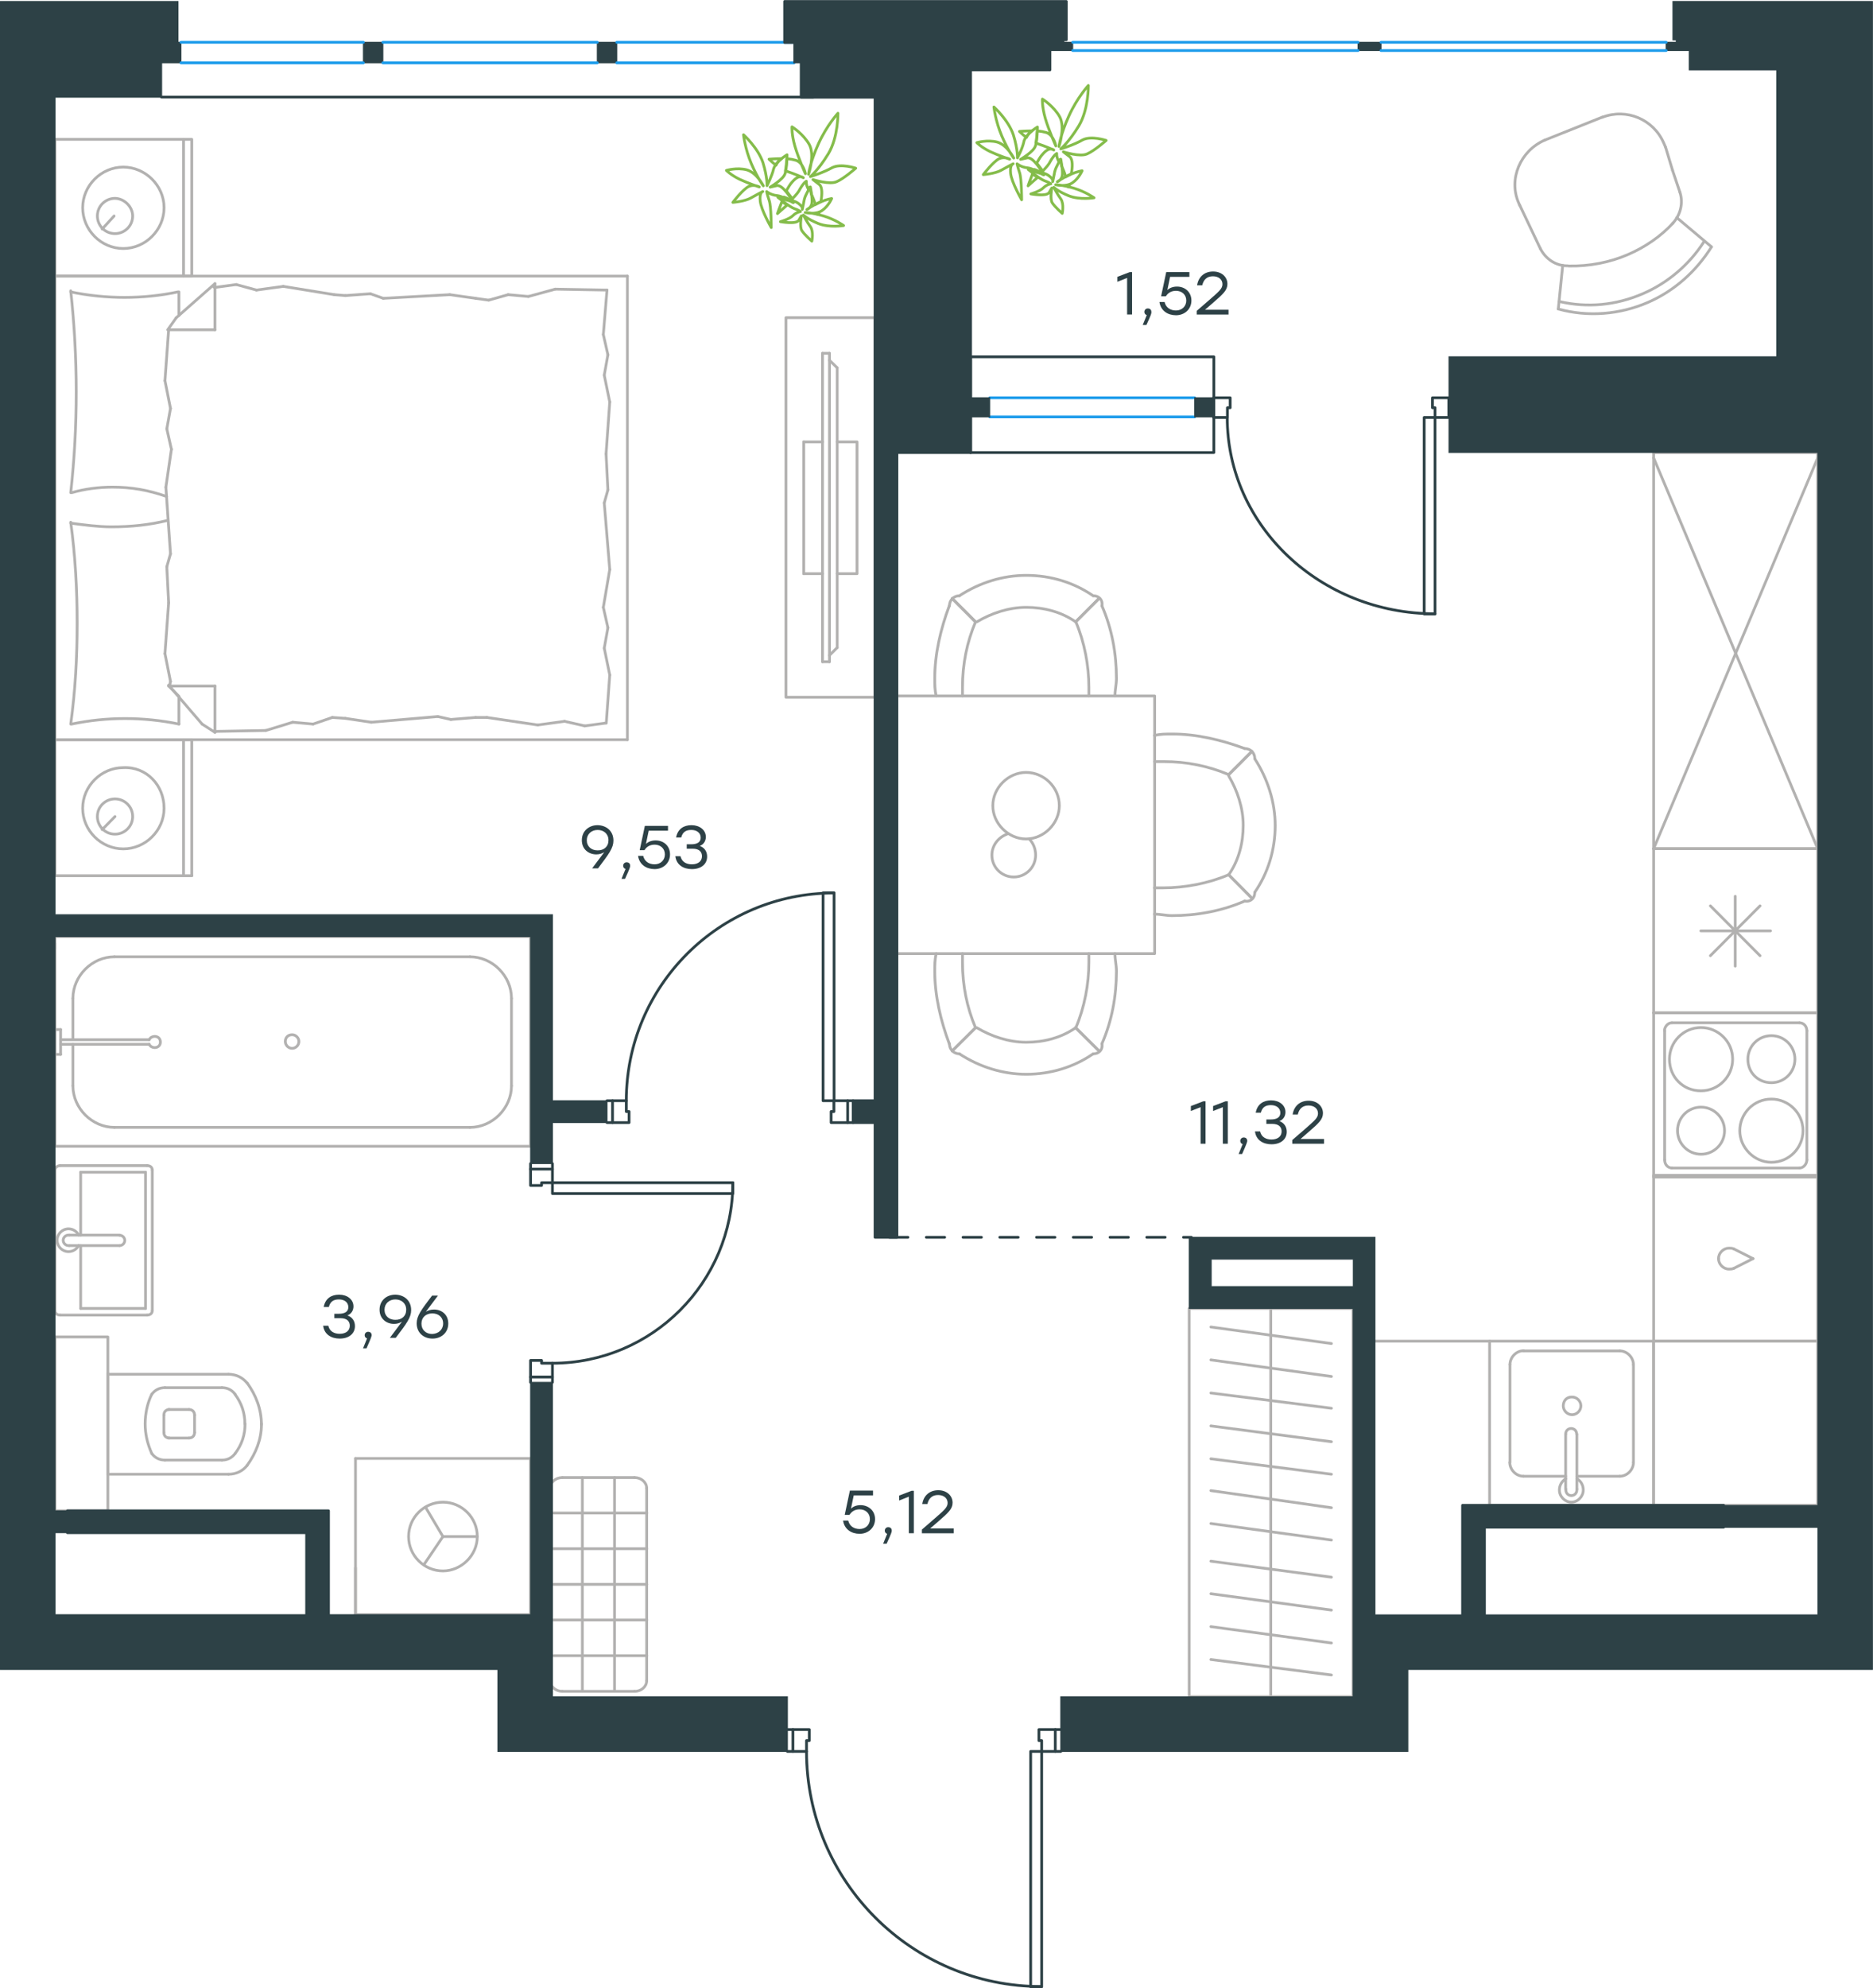 <?xml version="1.0" encoding="utf-8"?>
<!-- Generator: Adobe Illustrator 26.5.0, SVG Export Plug-In . SVG Version: 6.00 Build 0)  -->
<svg version="1.1" id="Слой_1" xmlns="http://www.w3.org/2000/svg" xmlns:xlink="http://www.w3.org/1999/xlink" x="0px" y="0px"
	 viewBox="0 0 1019.5 1081.5" style="enable-background:new 0 0 1019.5 1081.5;" xml:space="preserve">
<style type="text/css">
	.st0{fill:none;stroke:#B2B1B0;stroke-width:1.5;stroke-linecap:round;stroke-linejoin:round;stroke-miterlimit:22.926;}
	.st1{fill:none;stroke:#2D4146;stroke-width:1.5;stroke-linecap:round;stroke-linejoin:round;stroke-miterlimit:22.926;}
	.st2{fill-rule:evenodd;clip-rule:evenodd;fill:#2D4146;stroke:#2D4146;stroke-width:0.5;stroke-miterlimit:10;}
	.st3{fill:none;stroke:#1D9CEB;stroke-width:1.5;stroke-linecap:round;stroke-linejoin:round;stroke-miterlimit:22.926;}
	.st4{fill:#2D4146;}
	.st5{fill:#2D4146;stroke:#2D4146;stroke-width:0.5;stroke-miterlimit:10;}
	.st6{fill:none;stroke:#2D4146;stroke-width:1.5;stroke-linecap:round;stroke-linejoin:round;stroke-miterlimit:10;}
	.st7{fill:none;stroke:#84BC4A;stroke-width:1.5;stroke-linecap:round;stroke-linejoin:round;stroke-miterlimit:22.926;}
	
		.st8{fill:none;stroke:#2D4146;stroke-width:1.5;stroke-linecap:round;stroke-linejoin:round;stroke-miterlimit:22.926;stroke-dasharray:10;}
</style>
<g>
	<line class="st0" x1="345.4" y1="920.1" x2="306.1" y2="920.1"/>
	<line class="st0" x1="299.5" y1="914.3" x2="299.5" y2="809.6"/>
	<line class="st0" x1="306.1" y1="803.8" x2="345.4" y2="803.8"/>
	<line class="st0" x1="352" y1="809.6" x2="352" y2="914.3"/>
	<line class="st0" x1="299.5" y1="823.1" x2="352.1" y2="823.1"/>
	<line class="st0" x1="334.5" y1="803.8" x2="334.5" y2="920.1"/>
	<line class="st0" x1="317" y1="803.8" x2="317" y2="920.1"/>
	<line class="st0" x1="299.5" y1="900.7" x2="352.1" y2="900.7"/>
	<line class="st0" x1="299.5" y1="881.3" x2="352.1" y2="881.3"/>
	<line class="st0" x1="299.5" y1="861.9" x2="352.1" y2="861.9"/>
	<line class="st0" x1="299.5" y1="842.5" x2="352.1" y2="842.5"/>
	<path class="st0" d="M306.1,920.1c-3.6,0-6.6-2.6-6.6-5.8"/>
	<path class="st0" d="M345.4,803.8c3.6,0,6.6,2.6,6.6,5.8"/>
	<path class="st0" d="M299.5,809.6c0-3.2,2.9-5.8,6.6-5.8"/>
	<path class="st0" d="M352,914.3c0,3.2-2.9,5.8-6.6,5.8"/>
</g>
<g>
	<g>
		<line class="st0" x1="840.9" y1="76.2" x2="872.2" y2="63.7"/>
		<line class="st0" x1="910.4" y1="92.7" x2="914.4" y2="104.6"/>
		<line class="st0" x1="906.6" y1="80.1" x2="910.4" y2="92.7"/>
		<line class="st0" x1="827.2" y1="111.6" x2="838.4" y2="135.2"/>
		<line class="st0" x1="848.2" y1="168.1" x2="850.6" y2="144.4"/>
		<line class="st0" x1="931.6" y1="134.3" x2="912.7" y2="118.4"/>
		<path class="st0" d="M840.9,76.2L840.9,76.2c-13.4,5.8-19.9,21.2-14.3,34.1c0.2,0.5,0.4,0.9,0.6,1.4"/>
		<path class="st0" d="M848.7,164c15.3,3.6,31,2.1,45.7-4.3c13.4-5.8,25-15.7,32.9-27.9"/>
		<path class="st0" d="M854,144.7c11,0.2,22.2-1.9,32.3-6.3c9.2-4,17.7-9.8,24.4-17.1"/>
		<path class="st0" d="M848.2,168.1c16.2,4.5,33.6,3,48.8-3.6c14.3-6.2,26.2-16.8,34.6-30.2"/>
		<path class="st0" d="M906.6,80.1c-0.4-0.9-0.6-1.4-1-2.3c-5.6-12.9-20.3-19.1-33.4-14"/>
		<path class="st0" d="M910.3,121.7c4.5-4.7,6-11.4,4.1-17.1"/>
		<path class="st0" d="M838.4,135.2c3,5.8,8.5,9.5,15,9.4"/>
	</g>
</g>
<g>
	<rect x="488.1" y="378.6" class="st0" width="140.4" height="140.2"/>
	<path class="st0" d="M585.5,559.1c-7.9,5.5-17.4,7.9-26.9,7.9c-9.5,0-19-3.2-26.9-7.9"/>
	<path class="st0" d="M606.9,518.8c0,3.2,0.8,6.3,0.8,9.5c0,13.4-2.4,26.9-7.9,39.5"/>
	<path class="st0" d="M516.7,567.8c-4.7-12.6-7.9-26.1-7.9-39.5c0-3.2,0-6.3,0.8-9.5"/>
	<path class="st0" d="M592.7,518.8c0,1.6,0,3.2,0,4.7c0,11.9-2.4,24.5-7.1,35.6"/>
	<path class="st0" d="M531,559.1c-4.7-11.1-7.1-22.9-7.1-35.6c0-1.6,0-3.2,0-4.7"/>
	<path class="st0" d="M595,573.3c-10.3,7.1-22.9,11.1-36.4,11.1c-12.7,0-25.3-3.9-36.4-11.1"/>
	<line class="st0" x1="585.5" y1="559.1" x2="598.2" y2="571.7"/>
	<line class="st0" x1="531" y1="559.1" x2="518.3" y2="571.7"/>
	<line class="st0" x1="585.5" y1="559.1" x2="598.2" y2="571.7"/>
	<line class="st0" x1="531" y1="559.1" x2="518.3" y2="571.7"/>
	<path class="st0" d="M522.3,573.3c-3.2,0-5.5-2.4-5.5-5.5"/>
	<path class="st0" d="M599.8,567.8c0.6,3.2-1.6,5.5-4.7,5.5"/>
	<path class="st0" d="M585.5,338.3c-7.9-5.5-17.4-7.9-26.9-7.9c-9.5,0-19,3.2-26.9,7.9"/>
	<path class="st0" d="M606.9,378.6c0-3.2,0.8-6.3,0.8-9.5c0-13.4-2.4-26.9-7.9-39.5"/>
	<path class="st0" d="M516.7,329.6c-4.7,12.6-7.9,26.1-7.9,39.5c0,3.2,0,6.3,0.8,9.5"/>
	<path class="st0" d="M592.7,378.6c0-1.6,0-3.2,0-4.7c0-11.9-2.4-24.5-7.1-35.6"/>
	<path class="st0" d="M531,338.3c-4.7,11.1-7.1,22.9-7.1,35.6c0,1.6,0,3.2,0,4.7"/>
	<path class="st0" d="M595,324.1c-10.3-7.1-22.9-11.1-36.4-11.1c-12.7,0-25.3,3.9-36.4,11.1"/>
	<line class="st0" x1="585.5" y1="338.3" x2="598.2" y2="325.6"/>
	<line class="st0" x1="531" y1="338.3" x2="518.3" y2="325.6"/>
	<line class="st0" x1="585.5" y1="338.3" x2="598.2" y2="325.6"/>
	<line class="st0" x1="531" y1="338.3" x2="518.3" y2="325.6"/>
	<path class="st0" d="M522.3,324.1c-3.2,0-5.5,2.4-5.5,5.5"/>
	<path class="st0" d="M599.8,329.6c0.6-3.2-1.6-5.5-4.7-5.5"/>
	<path class="st0" d="M668.8,475.9c5.5-7.9,7.9-17.4,7.9-26.9c0-9.5-3.2-19-7.9-26.9"/>
	<path class="st0" d="M628.4,497.3c3.2,0,6.3,0.8,9.5,0.8c13.4,0,26.9-2.4,39.6-7.9"/>
	<path class="st0" d="M677.5,407.2c-12.7-4.7-26.1-7.9-39.6-7.9c-3.2,0-6.3,0-9.5,0.8"/>
	<path class="st0" d="M628.4,483c1.6,0,3.2,0,4.7,0c11.9,0,24.5-2.4,35.6-7.1"/>
	<path class="st0" d="M668.8,421.4c-11.1-4.7-22.9-7.1-35.6-7.1c-1.6,0-3.2,0-4.7,0"/>
	<path class="st0" d="M683,485.4c7.1-10.3,11.1-22.9,11.1-36.3c0-12.6-4-25.3-11.1-36.3"/>
	<line class="st0" x1="668.8" y1="475.9" x2="681.4" y2="488.6"/>
	<line class="st0" x1="668.8" y1="421.4" x2="681.4" y2="408.8"/>
	<line class="st0" x1="668.8" y1="475.9" x2="681.4" y2="488.6"/>
	<line class="st0" x1="668.8" y1="421.4" x2="681.4" y2="408.8"/>
	<path class="st0" d="M683,412.7c0-3.2-2.4-5.5-5.5-5.5"/>
	<path class="st0" d="M677.5,490.2c3.2,0.6,5.5-1.6,5.5-4.7"/>
	<path class="st0" d="M558.5,420.2c-9.7,0-18.1,8.4-18.1,18.1c0,9.7,8.4,18.1,18.1,18.1c9.7,0,18.1-8.4,18.1-18.1
		C576.6,428.2,568.2,420.2,558.5,420.2z"/>
	<path class="st0" d="M560.2,456.4c2.2,2.2,3.5,5.3,3.5,8.8c0,6.6-5.3,11.9-11.9,11.9c-6.6,0-11.9-5.3-11.9-11.9
		c0-5.3,3.5-9.7,8.4-11.5"/>
</g>
<g>
	<rect x="900.1" y="246.2" class="st0" width="89.3" height="215.5"/>
	<line class="st0" x1="900.1" y1="461.7" x2="989.4" y2="249.1"/>
	<line class="st0" x1="900.1" y1="249.1" x2="989.4" y2="461.7"/>
</g>
<line class="st0" x1="39.7" y1="564.7" x2="39.7" y2="543.1"/>
<line class="st0" x1="39.7" y1="590.7" x2="39.7" y2="568.1"/>
<line class="st0" x1="62.3" y1="520.5" x2="255.8" y2="520.5"/>
<line class="st0" x1="278.4" y1="543.1" x2="278.4" y2="590.7"/>
<line class="st0" x1="288.8" y1="623.6" x2="29.9" y2="623.6"/>
<line class="st0" x1="288.8" y1="509.5" x2="288.8" y2="623.6"/>
<line class="st0" x1="255.8" y1="613.3" x2="62.3" y2="613.3"/>
<line class="st0" x1="29.9" y1="509.5" x2="288.8" y2="509.5"/>
<line class="st0" x1="29.9" y1="623.6" x2="29.9" y2="509.5"/>
<path class="st0" d="M278.4,543.1c0-12.2-10.4-22.6-22.6-22.6"/>
<path class="st0" d="M39.7,590.7c0,12.2,10.4,22.6,22.6,22.6"/>
<path class="st0" d="M255.8,613.3c12.2,0,22.6-10.4,22.6-22.6"/>
<path class="st0" d="M62.3,520.5c-12.2,0-22.6,10.4-22.6,22.6"/>
<line class="st0" x1="29.9" y1="516.2" x2="29.9" y2="513.1"/>
<line class="st0" x1="33" y1="565.6" x2="81.2" y2="565.6"/>
<line class="st0" x1="81.2" y1="568.1" x2="33" y2="568.1"/>
<line class="st0" x1="29.9" y1="573.6" x2="29.9" y2="560.1"/>
<line class="st0" x1="29.9" y1="560.1" x2="33" y2="560.1"/>
<line class="st0" x1="33" y1="560.1" x2="33" y2="573.6"/>
<line class="st0" x1="33" y1="573.6" x2="29.9" y2="573.6"/>
<path class="st0" d="M81.2,568.1c0.6,1.2,1.8,1.8,3,1.8c1.8,0,3.1-1.2,3.1-3s-1.2-3.1-3.1-3.1c-1.2,0-2.4,0.6-3,1.8"/>
<path class="st0" d="M155.3,566.6c0,2,1.7,3.7,3.7,3.7c2,0,3.7-1.7,3.7-3.7c0-2-1.7-3.7-3.7-3.7
	C156.7,562.9,155.3,564.5,155.3,566.6z"/>
<line class="st0" x1="79.2" y1="637.7" x2="43.9" y2="637.7"/>
<line class="st0" x1="43.9" y1="637.7" x2="43.9" y2="671.9"/>
<line class="st0" x1="43.9" y1="677.6" x2="43.9" y2="711.8"/>
<line class="st0" x1="79.2" y1="711.8" x2="79.2" y2="637.7"/>
<line class="st0" x1="43.9" y1="711.8" x2="79.2" y2="711.8"/>
<line class="st0" x1="29.9" y1="713" x2="29.9" y2="636.5"/>
<line class="st0" x1="80.1" y1="715.4" x2="32.7" y2="715.4"/>
<line class="st0" x1="82.9" y1="636.5" x2="82.9" y2="713"/>
<line class="st0" x1="32.7" y1="634.1" x2="80.1" y2="634.1"/>
<path class="st0" d="M80.1,634.1c1.7,0,2.8,1,2.8,2.4"/>
<path class="st0" d="M82.9,713c0,1.4-1.1,2.4-2.8,2.4"/>
<path class="st0" d="M32.7,715.4c-1.7,0-2.8-1-2.8-2.4"/>
<path class="st0" d="M29.9,636.5c0-1,1.1-2.4,2.8-2.4"/>
<line class="st0" x1="65.1" y1="677.6" x2="37.7" y2="677.6"/>
<line class="st0" x1="37.7" y1="671.9" x2="65.1" y2="671.9"/>
<path class="st0" d="M65.1,677.6L65.1,677.6c1.6,0,2.8-1.3,2.8-2.8c0-1.6-1.3-2.8-2.8-2.8h0"/>
<path class="st0" d="M42.8,671.9c-1-2.1-3.2-3.4-5.5-3.4c-3.4,0-6.2,2.8-6.2,6.2c0,3.4,2.8,6.2,6.2,6.2c2.3,0,4.5-1.3,5.5-3.4"/>
<path class="st0" d="M37.7,671.9c-0.1,0-0.3,0-0.4,0c-1.6,0-2.9,1.3-2.9,2.8c0,1.6,1.3,2.9,2.9,2.9c0.1,0,0.3,0,0.4,0"/>
<line class="st0" x1="193.5" y1="793.4" x2="288.8" y2="793.4"/>
<line class="st0" x1="193.5" y1="852.9" x2="193.5" y2="878.4"/>
<line class="st0" x1="288.8" y1="878.4" x2="288.8" y2="793.4"/>
<line class="st0" x1="193.5" y1="793.4" x2="193.5" y2="878.4"/>
<line class="st0" x1="241.1" y1="835.9" x2="230.8" y2="851.1"/>
<line class="st0" x1="241.1" y1="835.9" x2="259.8" y2="835.9"/>
<line class="st0" x1="241.1" y1="835.9" x2="231.6" y2="819.9"/>
<path class="st0" d="M259.8,835.9c0-10.3-8.4-18.7-18.7-18.7c-10.3,0-18.7,8.4-18.7,18.7c0,10.3,8.4,18.7,18.7,18.7
	C251,854.6,259.8,846.2,259.8,835.9z"/>
<line class="st0" x1="193.5" y1="878.4" x2="288.8" y2="878.4"/>
<line class="st0" x1="124.4" y1="747.6" x2="58.7" y2="747.6"/>
<line class="st0" x1="58.7" y1="747.1" x2="58.7" y2="802"/>
<line class="st0" x1="89.8" y1="794.3" x2="120.8" y2="794.3"/>
<line class="st0" x1="120.8" y1="754.9" x2="89.8" y2="754.9"/>
<line class="st0" x1="91.6" y1="782.3" x2="102.9" y2="782.3"/>
<line class="st0" x1="102.9" y1="766.8" x2="91.6" y2="766.8"/>
<line class="st0" x1="89.2" y1="769.8" x2="89.2" y2="779.3"/>
<line class="st0" x1="58.7" y1="802" x2="124.4" y2="802"/>
<line class="st0" x1="105.9" y1="779.3" x2="105.9" y2="769.8"/>
<path class="st0" d="M134.5,797.2c4.8-6.6,7.8-14.3,7.8-22.1c0,0,0,0,0-0.6"/>
<path class="st0" d="M89.2,779.3c0,1.8,1.2,3,3,3"/>
<path class="st0" d="M82.6,790.7c1.8,2.4,4.2,3.6,7.2,3.6"/>
<path class="st0" d="M102.9,782.3c1.8,0,3-1.2,3-3"/>
<path class="st0" d="M128,790.7c3.6-4.8,5.4-10.1,5.4-16.1"/>
<path class="st0" d="M105.9,769.8c0-1.8-1.2-3-3-3"/>
<path class="st0" d="M92.2,766.8c-1.8,0-3,1.2-3,3"/>
<path class="st0" d="M89.8,754.9c-3,0-5.4,1.2-7.2,3.6"/>
<path class="st0" d="M82.6,758.5c-2.4,4.8-3.6,10.7-3.6,16.1c0,5.4,1.2,10.7,3.6,16.1"/>
<path class="st0" d="M128,758.5c-1.8-2.4-4.2-3.6-7.2-3.6"/>
<path class="st0" d="M142.3,775L142.3,775c0-8.4-3-16.1-7.8-22.7"/>
<path class="st0" d="M124.4,802c4.2,0,7.8-1.8,10.1-4.8"/>
<path class="st0" d="M134.5,752.4c-2.4-3-6-4.8-10.1-4.8"/>
<path class="st0" d="M133.3,774.6L133.3,774.6c0-6-1.8-11.3-5.4-16.1"/>
<path class="st0" d="M120.8,794.3c3,0,5.4-1.2,7.2-3.6"/>
<rect x="29.9" y="727.3" class="st0" width="28.8" height="94.6"/>
<line class="st0" x1="900.1" y1="461.7" x2="900.1" y2="551"/>
<line class="st0" x1="944.5" y1="487.6" x2="944.5" y2="525.6"/>
<line class="st0" x1="958" y1="519.9" x2="931" y2="492.8"/>
<line class="st0" x1="958" y1="492.8" x2="931" y2="519.9"/>
<line class="st0" x1="963.7" y1="506.4" x2="925.8" y2="506.4"/>
<line class="st0" x1="900.1" y1="551" x2="989.4" y2="551"/>
<line class="st0" x1="989.4" y1="461.7" x2="989.4" y2="551"/>
<line class="st0" x1="900.1" y1="461.7" x2="989.4" y2="461.7"/>
<path class="st0" d="M951.4,576.2c0-7.1,5.7-12.8,12.8-12.8c7,0,12.8,5.7,12.8,12.8c0,7.1-5.7,12.8-12.8,12.8
	C957.1,589,951.4,583.7,951.4,576.2z"/>
<path class="st0" d="M947,615.1c0-9.3,7.5-17.2,17.2-17.2c9.2,0,17.2,7.5,17.2,17.2c0,9.3-7.5,17.2-17.2,17.2
	C954.9,632.3,947,624.4,947,615.1z"/>
<path class="st0" d="M913.1,615.1c0-7.1,5.7-12.8,12.8-12.8c7,0,12.8,5.7,12.8,12.8c0,7.1-5.7,12.8-12.8,12.8
	C918.8,627.9,913.1,622.1,913.1,615.1z"/>
<path class="st0" d="M908.7,576.2c0-9.3,7.5-17.2,17.2-17.2c9.2,0,17.2,7.5,17.2,17.2c0,9.3-7.5,17.2-17.2,17.2
	C916.2,593.5,908.7,586,908.7,576.2z"/>
<line class="st0" x1="983.5" y1="631" x2="983.5" y2="560.8"/>
<line class="st0" x1="910" y1="635.4" x2="979.5" y2="635.4"/>
<line class="st0" x1="906.1" y1="560.8" x2="906.1" y2="631"/>
<line class="st0" x1="979.5" y1="556.4" x2="910" y2="556.4"/>
<path class="st0" d="M906.1,631L906.1,631c0,2.6,1.8,4.4,4,4.4"/>
<path class="st0" d="M983.5,560.8L983.5,560.8c0-2.6-1.8-4.4-4-4.4"/>
<path class="st0" d="M979.5,635.4L979.5,635.4c2.2,0,4-2.2,4-4.4"/>
<path class="st0" d="M910,556.4L910,556.4c-2.2,0-4,2.2-4,4.4"/>
<rect x="900.1" y="551" class="st0" width="89.3" height="89.3"/>
<rect x="900.1" y="639.4" class="st0" width="89.3" height="90.2"/>
<line class="st0" x1="954.2" y1="684.7" x2="943.7" y2="690"/>
<line class="st0" x1="943.7" y1="679.4" x2="954.2" y2="684.7"/>
<path class="st0" d="M943.7,679.4c-0.9-0.4-1.8-0.4-2.6-0.4c-3.1,0-5.7,2.7-5.7,5.7"/>
<path class="st0" d="M943.7,690c-0.9,0.4-1.8,0.4-2.6,0.4c-3.1,0-5.7-2.7-5.7-5.7"/>
<rect x="810.8" y="729.6" class="st0" width="89.3" height="89.3"/>
<line class="st0" x1="852.2" y1="780.2" x2="852.2" y2="810.1"/>
<line class="st0" x1="858.3" y1="803.1" x2="881.7" y2="803.1"/>
<line class="st0" x1="881.7" y1="734.9" x2="829.2" y2="734.9"/>
<line class="st0" x1="829.2" y1="803.1" x2="852.2" y2="803.1"/>
<line class="st0" x1="821.9" y1="742.3" x2="821.9" y2="795.6"/>
<line class="st0" x1="858.3" y1="810.1" x2="858.3" y2="780.2"/>
<line class="st0" x1="889.1" y1="795.6" x2="889.1" y2="742.3"/>
<path class="st0" d="M852.2,780.2L852.2,780.2c0-1.8,1.3-3.1,3-3.1c1.7,0,3,1.3,3,3.1"/>
<path class="st0" d="M889.1,795.6c0,4-3.5,7.5-7.4,7.5"/>
<path class="st0" d="M858.3,804.4c2.2,1.3,3.5,3.5,3.5,6.2c0,3.5-3,6.6-6.5,6.6c-3.5,0-6.5-3.1-6.5-6.6c0-2.6,1.3-4.8,3.5-6.2"/>
<path class="st0" d="M821.9,742.3c0-4,3.5-7.5,7.4-7.5"/>
<path class="st0" d="M829.2,803.1c-3.9,0-7.4-3.5-7.4-7.5"/>
<path class="st0" d="M881.7,734.9c3.9,0,7.4,3.5,7.4,7.5"/>
<path class="st0" d="M858.3,810.1v0.4c0,1.8-1.3,3.1-3,3.1c-1.7,0-3-1.3-3-3.1v-0.4"/>
<path class="st0" d="M850.9,764.8c0,2.6,2.2,4.8,4.8,4.8c2.6,0,4.8-2.2,4.8-4.8c0-2.6-2.2-4.8-4.8-4.8
	C852.7,759.9,850.9,762.1,850.9,764.8z"/>
<rect x="900.1" y="729.6" class="st0" width="89.3" height="89.3"/>
<line class="st0" x1="810.9" y1="729.6" x2="748.4" y2="729.6"/>
<line class="st0" x1="724.7" y1="858" x2="659.1" y2="849.3"/>
<line class="st0" x1="724.7" y1="875.9" x2="659.1" y2="867"/>
<line class="st0" x1="724.7" y1="893.8" x2="659.1" y2="884.9"/>
<line class="st0" x1="724.7" y1="911.2" x2="659.1" y2="902.8"/>
<line class="st0" x1="724.7" y1="730.9" x2="659.1" y2="721.9"/>
<line class="st0" x1="724.7" y1="748.8" x2="659.1" y2="739.8"/>
<line class="st0" x1="724.7" y1="766.1" x2="659.1" y2="757.8"/>
<line class="st0" x1="724.7" y1="784.3" x2="659.1" y2="775.7"/>
<line class="st0" x1="724.7" y1="802" x2="659.1" y2="793.6"/>
<line class="st0" x1="724.7" y1="820.2" x2="659.1" y2="810.9"/>
<line class="st0" x1="724.7" y1="837.8" x2="659.1" y2="828.8"/>
<line class="st0" x1="691.7" y1="923" x2="691.7" y2="711.8"/>
<rect x="647.3" y="711.8" class="st0" width="89.2" height="211.2"/>
<line class="st0" x1="29.9" y1="402.4" x2="29.9" y2="476.4"/>
<line class="st0" x1="104.4" y1="476.4" x2="104.4" y2="402.4"/>
<line class="st0" x1="104.4" y1="402.4" x2="29.9" y2="402.4"/>
<line class="st0" x1="29.9" y1="476.4" x2="104.4" y2="476.4"/>
<line class="st0" x1="62.6" y1="444.2" x2="55.6" y2="451.3"/>
<line class="st0" x1="99.9" y1="476.4" x2="99.9" y2="402.4"/>
<path class="st0" d="M89.3,439.7c0,12.1-10.1,22.1-22.2,22.1S45,451.8,45,439.7c0-12.1,10.1-22.1,22.1-22.1
	C79.7,417,89.3,427.1,89.3,439.7z"/>
<path class="st0" d="M72.2,444.2c0,5.5-4.5,9.6-9.6,9.6c-5.5,0-9.6-4.5-9.6-9.6c0-5.5,4.5-9.6,9.6-9.6
	C67.7,434.6,72.2,438.7,72.2,444.2z"/>
<line class="st0" x1="29.9" y1="150.2" x2="29.9" y2="402.4"/>
<line class="st0" x1="97.4" y1="171.6" x2="97.4" y2="158.8"/>
<line class="st0" x1="91.8" y1="373.2" x2="117" y2="373.2"/>
<line class="st0" x1="97.4" y1="378.8" x2="91.8" y2="373.2"/>
<line class="st0" x1="341.5" y1="150.2" x2="29.9" y2="150.2"/>
<line class="st0" x1="117" y1="398.4" x2="117" y2="373.2"/>
<line class="st0" x1="29.9" y1="402.4" x2="341.5" y2="402.4"/>
<line class="st0" x1="117" y1="154.3" x2="95.9" y2="172.9"/>
<line class="st0" x1="95.9" y1="172.9" x2="91.3" y2="179.4"/>
<line class="st0" x1="97.4" y1="393.9" x2="97.4" y2="379.2"/>
<line class="st0" x1="91.8" y1="179.4" x2="117" y2="179.4"/>
<line class="st0" x1="91.8" y1="372.7" x2="110" y2="393.9"/>
<line class="st0" x1="110" y1="393.9" x2="117" y2="398.4"/>
<line class="st0" x1="117" y1="154.3" x2="117" y2="179.4"/>
<line class="st0" x1="330.9" y1="266.5" x2="329.9" y2="246.9"/>
<line class="st0" x1="328.4" y1="330.4" x2="331.9" y2="309.8"/>
<line class="st0" x1="328.9" y1="352.6" x2="330.9" y2="341.5"/>
<line class="st0" x1="330.9" y1="341.5" x2="328.4" y2="330.4"/>
<line class="st0" x1="328.9" y1="273.6" x2="330.9" y2="266.5"/>
<line class="st0" x1="331.9" y1="309.8" x2="328.9" y2="273.6"/>
<line class="st0" x1="330" y1="393.4" x2="331.9" y2="367.2"/>
<line class="st0" x1="331.9" y1="367.2" x2="328.9" y2="352.6"/>
<line class="st0" x1="328.4" y1="182" x2="330.4" y2="157.8"/>
<line class="st0" x1="328.9" y1="204.1" x2="330.9" y2="193"/>
<line class="st0" x1="330.9" y1="193" x2="328.4" y2="182"/>
<line class="st0" x1="329.9" y1="246.9" x2="331.9" y2="218.7"/>
<line class="st0" x1="331.9" y1="218.7" x2="328.9" y2="204.1"/>
<line class="st0" x1="341.5" y1="150.2" x2="341.5" y2="402.4"/>
<path class="st0" d="M38.5,268c2-18.1,3-36.2,3-54.9c0-18.1-1-36.7-3-54.9"/>
<path class="st0" d="M90.7,270.1c-10.1-3.5-19-5.1-29.5-5.1c-7.6,0-15.1,1-22.1,3"/>
<path class="st0" d="M38.5,158.8c9.6,2,19.6,3,29.2,3c10.1,0,19.6-1,29.2-3"/>
<path class="st0" d="M38.5,284.6c7.5,1,15.1,2,22.1,2c10.6,0,20.6-1,30.7-3.5"/>
<line class="st0" x1="180.9" y1="390.3" x2="188" y2="390.8"/>
<line class="st0" x1="159.3" y1="392.9" x2="170.4" y2="393.9"/>
<line class="st0" x1="170.4" y1="393.9" x2="180.9" y2="390.3"/>
<line class="st0" x1="117" y1="397.9" x2="144.7" y2="397.4"/>
<line class="st0" x1="144.7" y1="397.4" x2="159.3" y2="392.9"/>
<line class="st0" x1="245.4" y1="391.4" x2="258.9" y2="390.3"/>
<line class="st0" x1="188" y1="390.8" x2="202.1" y2="392.9"/>
<line class="st0" x1="238.3" y1="389.8" x2="245.4" y2="391.4"/>
<line class="st0" x1="202.1" y1="392.9" x2="238.3" y2="389.8"/>
<line class="st0" x1="258.9" y1="390.3" x2="265" y2="390.3"/>
<line class="st0" x1="307.3" y1="392.4" x2="318.3" y2="394.9"/>
<line class="st0" x1="318.3" y1="394.9" x2="329.4" y2="393.4"/>
<line class="st0" x1="265" y1="390.3" x2="292.7" y2="394.4"/>
<line class="st0" x1="292.7" y1="394.4" x2="307.3" y2="392.4"/>
<line class="st0" x1="266" y1="163.3" x2="258.9" y2="162.3"/>
<line class="st0" x1="287.6" y1="161.3" x2="276.6" y2="160.3"/>
<line class="st0" x1="276.6" y1="160.3" x2="266" y2="163.3"/>
<line class="st0" x1="330.4" y1="157.8" x2="302.2" y2="157.3"/>
<line class="st0" x1="302.2" y1="157.3" x2="287.6" y2="161.3"/>
<line class="st0" x1="201.6" y1="159.8" x2="188" y2="160.8"/>
<line class="st0" x1="258.9" y1="162.3" x2="244.8" y2="160.3"/>
<line class="st0" x1="208.6" y1="162.3" x2="201.6" y2="159.8"/>
<line class="st0" x1="244.8" y1="160.3" x2="208.6" y2="162.3"/>
<line class="st0" x1="188" y1="160.8" x2="181.9" y2="160.3"/>
<line class="st0" x1="117.5" y1="156.3" x2="116.5" y2="156.3"/>
<line class="st0" x1="139.6" y1="157.8" x2="128.6" y2="154.8"/>
<line class="st0" x1="128.6" y1="154.8" x2="117.5" y2="156.3"/>
<line class="st0" x1="181.9" y1="160.3" x2="154.2" y2="155.8"/>
<line class="st0" x1="154.2" y1="155.8" x2="139.6" y2="157.8"/>
<path class="st0" d="M38.5,393.9C41,375.7,42,357.6,42,339c0-18.1-1-36.7-3.5-54.9"/>
<path class="st0" d="M97.4,393.9c-9.6-2-19.6-3-29.2-3c-10.1,0-19.6,1-29.2,3"/>
<line class="st0" x1="90.8" y1="308.3" x2="91.8" y2="327.9"/>
<line class="st0" x1="93.3" y1="244.4" x2="90.3" y2="265"/>
<line class="st0" x1="92.8" y1="222.2" x2="90.8" y2="233.3"/>
<line class="st0" x1="90.8" y1="233.3" x2="93.3" y2="244.4"/>
<line class="st0" x1="92.8" y1="301.3" x2="90.8" y2="308.3"/>
<line class="st0" x1="90.3" y1="265" x2="92.8" y2="301.3"/>
<line class="st0" x1="91.8" y1="179.4" x2="89.8" y2="207.1"/>
<line class="st0" x1="89.8" y1="207.1" x2="92.8" y2="222.2"/>
<line class="st0" x1="92.8" y1="370.7" x2="92.3" y2="373.2"/>
<line class="st0" x1="91.8" y1="327.9" x2="89.8" y2="355.6"/>
<line class="st0" x1="89.8" y1="355.6" x2="92.8" y2="370.7"/>
<line class="st0" x1="29.9" y1="75.8" x2="29.9" y2="150.2"/>
<line class="st0" x1="104.4" y1="150.2" x2="104.4" y2="75.8"/>
<line class="st0" x1="103.9" y1="75.8" x2="29.9" y2="75.8"/>
<line class="st0" x1="29.9" y1="150.2" x2="103.9" y2="150.2"/>
<line class="st0" x1="62.1" y1="117.5" x2="55.6" y2="124.6"/>
<line class="st0" x1="99.9" y1="150.2" x2="99.9" y2="75.8"/>
<path class="st0" d="M89.3,113c0,12.1-10.1,22.2-22.2,22.2S45,125.1,45,113s10.1-22.1,22.1-22.1S89.3,100.9,89.3,113z"/>
<path class="st0" d="M72.2,117.5c0,5.5-4.5,9.6-9.6,9.6c-5.5,0-9.6-4.5-9.6-9.6c0-5.5,4.5-9.6,9.6-9.6
	C67.7,108,72.2,112.5,72.2,117.5z"/>
<polyline class="st0" points="455.7,240.4 466.5,240.4 466.5,312.1 455.7,312.1 "/>
<line class="st0" x1="447.7" y1="312.1" x2="437.5" y2="312.1"/>
<line class="st0" x1="437.5" y1="312.1" x2="437.5" y2="240.4"/>
<line class="st0" x1="437.5" y1="240.4" x2="447.7" y2="240.4"/>
<line class="st0" x1="447.7" y1="360" x2="451.5" y2="360"/>
<line class="st0" x1="455.7" y1="200.1" x2="451.5" y2="196"/>
<line class="st0" x1="451.5" y1="356.5" x2="455.7" y2="352.3"/>
<line class="st0" x1="451.5" y1="192.2" x2="451.5" y2="360"/>
<line class="st0" x1="447.7" y1="360" x2="447.7" y2="192.2"/>
<line class="st0" x1="447.7" y1="192.2" x2="451.5" y2="192.2"/>
<line class="st0" x1="455.7" y1="352.3" x2="455.7" y2="200.1"/>
<rect x="427.8" y="172.8" class="st0" width="48.4" height="206.5"/>
<line class="st0" x1="488.1" y1="392.6" x2="488.1" y2="498.3"/>
<rect x="448" y="485.7" class="st1" width="6" height="113.1"/>
<polygon class="st1" points="461.4,610.7 461.4,598.8 453.9,598.8 453.9,604.7 452.4,604.7 452.4,610.7 "/>
<polygon class="st1" points="333.4,610.7 342.4,610.7 342.4,604.7 340.9,604.7 340.9,598.8 333.4,598.8 "/>
<line class="st1" x1="461.4" y1="598.8" x2="464.3" y2="598.8"/>
<line class="st1" x1="461.4" y1="610.7" x2="464.3" y2="610.7"/>
<line class="st1" x1="333.4" y1="610.7" x2="330.4" y2="610.7"/>
<line class="st1" x1="333.4" y1="598.8" x2="330.4" y2="598.8"/>
<path class="st1" d="M453.9,485.8c-62.4,0-113,50.6-113,113"/>
<rect x="561" y="952.8" class="st1" width="6" height="128"/>
<polygon class="st1" points="431.6,940.9 431.6,952.8 439,952.8 439,946.9 440.5,946.9 440.5,940.9 "/>
<polygon class="st1" points="574.4,940.9 565.5,940.9 565.5,946.9 567,946.9 567,952.8 574.4,952.8 "/>
<path class="st1" d="M439,952.8c0,70.6,57.3,127.9,127.9,127.9"/>
<line class="st1" x1="431.6" y1="952.8" x2="428.6" y2="952.8"/>
<line class="st1" x1="431.6" y1="940.9" x2="428.6" y2="940.9"/>
<line class="st1" x1="574.4" y1="940.9" x2="577.4" y2="940.9"/>
<line class="st1" x1="574.4" y1="952.8" x2="577.4" y2="952.8"/>
<rect x="300.7" y="643.4" class="st1" width="98.2" height="5.9"/>
<polygon class="st1" points="288.8,749.1 300.7,749.1 300.7,741.6 294.8,741.6 294.8,740.1 288.8,740.1 "/>
<polygon class="st1" points="288.8,636 288.8,644.9 294.8,644.9 294.8,643.4 300.7,643.4 300.7,636 "/>
<path class="st1" d="M300.7,741.6c54.2,0,98.2-44,98.2-98.2"/>
<line class="st1" x1="300.7" y1="749.1" x2="300.7" y2="752"/>
<line class="st1" x1="288.8" y1="749.1" x2="288.8" y2="752"/>
<line class="st1" x1="288.8" y1="636" x2="288.8" y2="633"/>
<line class="st1" x1="300.7" y1="636" x2="300.7" y2="633"/>
<line class="st1" x1="442.7" y1="52.8" x2="87.9" y2="52.8"/>
<rect x="325.1" y="23" class="st2" width="10.6" height="11.2"/>
<rect x="87.9" y="23" class="st2" width="10.6" height="11.2"/>
<rect x="197.8" y="23" class="st2" width="10.6" height="11.2"/>
<line class="st3" x1="325.1" y1="23" x2="208.4" y2="23"/>
<line class="st3" x1="197.8" y1="23" x2="98.5" y2="23"/>
<line class="st3" x1="325.1" y1="34.2" x2="208.4" y2="34.2"/>
<line class="st3" x1="197.8" y1="34.2" x2="98.5" y2="34.2"/>
<line class="st3" x1="335.7" y1="23" x2="432.2" y2="23"/>
<line class="st3" x1="335.7" y1="34.2" x2="432.2" y2="34.2"/>
<rect x="432.1" y="23" class="st2" width="10.6" height="11.2"/>
<rect x="571.4" y="23" class="st2" width="12.5" height="4.5"/>
<rect x="906.9" y="23" class="st2" width="12.5" height="4.5"/>
<rect x="739.2" y="23" class="st2" width="12.5" height="4.5"/>
<line class="st3" x1="583.9" y1="23" x2="739.2" y2="23"/>
<line class="st3" x1="583.9" y1="27.5" x2="739.2" y2="27.5"/>
<line class="st3" x1="751.7" y1="23" x2="906.9" y2="23"/>
<line class="st3" x1="751.7" y1="27.5" x2="906.9" y2="27.5"/>
<rect x="528.3" y="194.1" class="st1" width="132.4" height="52.1"/>
<line class="st3" x1="538.7" y1="226.8" x2="650.3" y2="226.8"/>
<line class="st3" x1="538.7" y1="216.4" x2="650.3" y2="216.4"/>
<rect x="528.3" y="216.4" class="st2" width="10.4" height="10.4"/>
<rect x="650.3" y="216.4" class="st2" width="10.4" height="10.4"/>
<rect x="775.2" y="227.1" class="st1" width="5.9" height="106.9"/>
<polygon class="st1" points="788.6,216.4 788.6,227.1 781.1,227.1 781.1,221.8 779.7,221.8 779.7,216.4 "/>
<polygon class="st1" points="660.6,216.4 669.6,216.4 669.6,221.8 668.1,221.8 668.1,227.1 660.6,227.1 "/>
<path class="st1" d="M781.1,333.9c-62.4,0-113.1-47.8-113.1-106.8"/>
<g>
	<path class="st4" d="M616.2,148v23.1h-2.7v-19.9l-5.3,2.1v-2.7l6.8-2.6H616.2z"/>
	<path class="st4" d="M624,176.8H622l2.2-5.4c-0.8-0.2-1.3-0.9-1.3-1.7c0-1.1,0.8-1.9,1.9-1.9c0.8,0,1.9,0.4,1.9,1.9
		C626.8,170.3,626.7,171,624,176.8z"/>
	<path class="st4" d="M648.5,163.5c0,4.7-3.7,8-8.4,8c-4.4,0-8.3-2.4-9-7.2h2.8c0.7,3,3.1,4.6,6.2,4.6c3.3,0,5.6-2.3,5.6-5.4
		c0-3.2-2.4-5.3-5.6-5.3c-2.6,0-4.4,1.2-5.5,3H632l2.8-13.2h12.6v2.6h-10.5l-1.5,7.2c1.3-1.2,3-1.9,5.3-1.9
		C644.9,155.9,648.5,158.8,648.5,163.5z"/>
	<path class="st4" d="M668.7,171.1h-17.3v-2l6.7-5.8c5.6-4.9,7.3-6.3,7.3-8.7c0-2.5-2-4.3-5.2-4.3c-3.3,0-5.1,1.9-5.8,4.9h-2.8
		c0.7-4.6,4-7.5,8.7-7.5c4.7,0,7.8,3,7.8,6.8c0,3.4-2.4,5.5-7.8,10.2l-4.4,3.8h12.8V171.1z"/>
</g>
<g>
	<path class="st4" d="M333.9,457.3c0,4-2.4,7.2-8.4,15.1h-3.2l6.6-8.8c-1.2,0.7-2.6,1.2-4.3,1.2c-4.1,0-7.9-2.7-7.9-7.7
		c0-5,3.8-8.2,8.6-8.2C330,449,333.9,452,333.9,457.3z M331.2,457.1c0-3.5-2.6-5.6-5.9-5.6c-3.3,0-5.9,2.2-5.9,5.6
		c0,3.5,2.6,5.5,5.8,5.5C328.7,462.7,331.2,460.6,331.2,457.1z"/>
	<path class="st4" d="M340.2,478.1h-1.9l2.2-5.4c-0.8-0.2-1.3-0.9-1.3-1.7c0-1.1,0.8-1.9,1.9-1.9c0.8,0,1.9,0.4,1.9,1.9
		C343,471.6,342.9,472.3,340.2,478.1z"/>
	<path class="st4" d="M364.7,464.8c0,4.7-3.7,8-8.4,8c-4.4,0-8.3-2.4-9-7.2h2.8c0.7,3,3.1,4.6,6.2,4.6c3.3,0,5.6-2.3,5.6-5.4
		c0-3.2-2.4-5.3-5.6-5.3c-2.6,0-4.4,1.2-5.5,3h-2.6l2.8-13.2h12.6v2.6h-10.5l-1.5,7.2c1.3-1.2,3-1.9,5.3-1.9
		C361.2,457.2,364.7,460.1,364.7,464.8z"/>
	<path class="st4" d="M384.9,466c0,4.2-3.4,6.8-8.3,6.8c-4.5,0-8.4-2.2-9-7h2.8c0.7,3.1,3.2,4.4,6.2,4.4c3.4,0,5.5-1.7,5.5-4.4
		c0-2.3-1.4-4.1-5.1-4.1h-3.2v-2.4h2.4c3.5,0,5.2-1.3,5.2-3.6c0-2.6-2.1-4.2-5.1-4.2c-2.8,0-4.7,1-5.5,4.1H368
		c0.9-4.7,4.2-6.7,8.4-6.7c4.4,0,7.8,2.6,7.8,6.4c0,2.2-1.2,4.1-3.3,4.9C383.4,461.1,384.9,463.1,384.9,466z"/>
</g>
<g>
	<path class="st4" d="M193.2,721.4c0,4.2-3.4,6.8-8.3,6.8c-4.5,0-8.4-2.2-9-7h2.8c0.7,3.1,3.2,4.4,6.2,4.4c3.4,0,5.5-1.7,5.5-4.4
		c0-2.3-1.4-4.1-5.1-4.1H182v-2.4h2.4c3.5,0,5.2-1.3,5.2-3.6c0-2.6-2.1-4.2-5.1-4.2c-2.8,0-4.7,1-5.5,4.1h-2.8
		c0.9-4.7,4.2-6.7,8.4-6.7c4.4,0,7.8,2.6,7.8,6.4c0,2.2-1.2,4.1-3.3,4.9C191.7,716.5,193.2,718.6,193.2,721.4z"/>
	<path class="st4" d="M199.5,733.5h-1.9l2.2-5.4c-0.8-0.2-1.3-0.9-1.3-1.7c0-1.1,0.8-1.9,1.9-1.9c0.8,0,1.9,0.4,1.9,1.9
		C202.2,727,202.1,727.7,199.5,733.5z"/>
	<path class="st4" d="M223.8,712.7c0,4-2.4,7.2-8.4,15.1h-3.2l6.6-8.8c-1.2,0.7-2.6,1.2-4.3,1.2c-4.1,0-7.9-2.7-7.9-7.7
		c0-5,3.8-8.2,8.6-8.2C219.9,704.4,223.8,707.4,223.8,712.7z M221.1,712.5c0-3.5-2.6-5.6-5.9-5.6c-3.3,0-5.9,2.2-5.9,5.6
		c0,3.5,2.6,5.5,5.8,5.5C218.6,718.1,221.1,716,221.1,712.5z"/>
	<path class="st4" d="M244,720c0,5-3.8,8.2-8.6,8.2c-4.7,0-8.6-3.1-8.6-8.3c0-4,2.4-7.2,8.4-15.1h3.2l-6.6,8.8
		c1.2-0.7,2.6-1.2,4.3-1.2C240.2,712.3,244,715,244,720z M241.2,720c0-3.5-2.6-5.5-5.9-5.5c-3.4,0-5.9,2.1-5.9,5.6
		c0,3.5,2.6,5.6,5.8,5.6C238.6,725.6,241.2,723.4,241.2,720z"/>
</g>
<g>
	<path class="st4" d="M656.2,599.1v23.1h-2.7v-19.9l-5.3,2.1v-2.7l6.8-2.6H656.2z"/>
	<path class="st4" d="M668.3,599.1v23.1h-2.7v-19.9l-5.3,2.1v-2.7l6.8-2.6H668.3z"/>
	<path class="st4" d="M676.1,627.8h-1.9l2.2-5.4c-0.8-0.2-1.3-0.9-1.3-1.7c0-1.1,0.8-1.9,1.9-1.9c0.8,0,1.9,0.4,1.9,1.9
		C678.8,621.3,678.7,622,676.1,627.8z"/>
	<path class="st4" d="M700.4,615.7c0,4.2-3.4,6.8-8.3,6.8c-4.5,0-8.4-2.2-9-7h2.8c0.7,3.1,3.2,4.4,6.2,4.4c3.4,0,5.5-1.7,5.5-4.4
		c0-2.3-1.4-4.1-5.1-4.1h-3.2V609h2.4c3.5,0,5.2-1.3,5.2-3.6c0-2.6-2.1-4.2-5.1-4.2c-2.8,0-4.7,1-5.5,4.1h-2.8
		c0.9-4.7,4.2-6.7,8.4-6.7c4.4,0,7.8,2.6,7.8,6.4c0,2.2-1.2,4.1-3.3,4.9C698.9,610.8,700.4,612.9,700.4,615.7z"/>
	<path class="st4" d="M720.7,622.2h-17.3v-2l6.7-5.8c5.6-4.9,7.3-6.3,7.3-8.7c0-2.5-2-4.3-5.2-4.3c-3.3,0-5.1,1.9-5.8,4.9h-2.8
		c0.7-4.6,4-7.5,8.7-7.5c4.7,0,7.8,3,7.8,6.8c0,3.4-2.4,5.5-7.8,10.2l-4.4,3.8h12.8V622.2z"/>
</g>
<g>
	<path class="st4" d="M476.3,826.4c0,4.7-3.7,8-8.4,8c-4.4,0-8.3-2.4-9-7.2h2.8c0.7,3,3.1,4.6,6.2,4.6c3.3,0,5.6-2.3,5.6-5.4
		c0-3.2-2.4-5.3-5.6-5.3c-2.6,0-4.4,1.2-5.5,3h-2.6l2.8-13.2h12.6v2.6h-10.5l-1.5,7.2c1.3-1.2,3-1.9,5.3-1.9
		C472.8,818.9,476.3,821.8,476.3,826.4z"/>
	<path class="st4" d="M482.6,839.8h-1.9l2.2-5.4c-0.8-0.2-1.3-0.9-1.3-1.7c0-1.1,0.8-1.9,1.9-1.9c0.8,0,1.9,0.4,1.9,1.9
		C485.4,833.2,485.3,834,482.6,839.8z"/>
	<path class="st4" d="M497.4,811v23.1h-2.7v-19.9l-5.3,2.1v-2.7l6.8-2.6H497.4z"/>
	<path class="st4" d="M519.1,834.1h-17.3v-2l6.7-5.8c5.6-4.9,7.3-6.3,7.3-8.7c0-2.5-2-4.3-5.2-4.3c-3.3,0-5.1,1.9-5.8,4.9H502
		c0.7-4.6,4-7.5,8.7-7.5c4.7,0,7.8,3,7.8,6.8c0,3.4-2.4,5.5-7.8,10.2l-4.4,3.8h12.8V834.1z"/>
</g>
<polygon class="st5" points="436.1,52.9 476.3,52.9 476.3,246.2 476.3,598.8 464.4,598.8 464.4,610.7 476.3,610.7 476.3,673.1 
	488.2,673.1 488.2,246.2 506,246.2 528.3,246.2 528.3,216.5 528.3,38 571.5,38 571.5,23.1 578.6,23.1 578.6,21.6 580.4,21.6 
	580.4,0.8 578.6,0.8 427.1,0.8 427.1,23.1 436.1,23.1 "/>
<polygon class="st6" points="436.1,52.9 476.3,52.9 476.3,246.2 476.3,598.8 464.4,598.8 464.4,610.7 476.3,610.7 476.3,673.1 
	488.2,673.1 488.2,246.2 506,246.2 528.3,246.2 528.3,216.5 528.3,38 571.5,38 571.5,23.1 578.6,23.1 578.6,21.6 580.4,21.6 
	580.4,0.8 578.6,0.8 427.1,0.8 427.1,23.1 436.1,23.1 "/>
<polygon class="st2" points="166.9,888.4 178.8,888.4 178.8,821.9 167.4,821.9 166.9,821.9 36.7,821.9 36.7,833.8 166.9,833.8 "/>
<polygon class="st1" points="166.9,888.4 178.8,888.4 178.8,821.9 167.4,821.9 166.9,821.9 36.7,821.9 36.7,833.8 166.9,833.8 "/>
<polygon class="st2" points="808,885.4 796.1,885.4 796.1,818.9 807.5,818.9 808,818.9 938.2,818.9 938.2,830.8 808,830.8 "/>
<polygon class="st1" points="808,885.4 796.1,885.4 796.1,818.9 807.5,818.9 808,818.9 938.2,818.9 938.2,830.8 808,830.8 "/>
<g>
	<path class="st7" d="M441.1,96.1c0,0,4.3-3.5,9.8-12.5c5.4-9,5.2-22,5.2-22s-6,6.5-10.6,16.6c-4.6,10.1-5.4,16.6-5.4,16.6
		s3.5-10.1,0.5-16c-3.3-6-9.5-9.8-9.5-9.8s-0.3,4.1,1.6,10.6c1.9,6.5,5.7,14.9,5.7,14.9s-1.1-6-5.2-7.3c-1.1-0.3-3-0.8-4.9-0.8
		c-0.3,1.9-0.3,4.6-0.8,6.5c0.3,0.3,0.8,0.3,0.8,0.3c4.3,1.4,9,3.5,9,3.5s-2.2-2.2-6,2.2c-1.1,1.1-2.2,3-3.3,4.9
		c1.1,1.4,2.4,3.3,3.3,4.3c1.9-1.9,3.5-3.8,4.1-5.2c2.2-3.8,3.5-4.3,3.5-4.3s-0.3,1.9,1.1,4.3c0.5-0.8,0.8-1.1,0.8-1.1
		s0.3,1.6,0.8,3.8c0.8,1.6,1.6,3.5,2.2,5.7c0.8-0.5,1.6-0.8,2.7-1.4l0.3-0.3c0.8-3.8,0.8-7.9-0.8-9.2l-3.5-2.7c0,0,9.2,3,13,1.1
		c3.8-1.6,10.3-7.3,10.3-7.3s-8.1-2.7-12.8-0.3C448.2,93.9,441.1,96.1,441.1,96.1z M425.4,86.3c-3.5,0-6.8,0.3-6.8,0.3
		s1.6,1.6,3.8,3.3C423.2,88.2,424,87.1,425.4,86.3z M426.7,107.2c-0.3,0.3-0.3,0.8-0.5,1.1c1.1,0.3,2.7,0.8,4.1,1.1l0.3-0.3
		C429.7,108.6,428.4,107.7,426.7,107.2z M425.6,109.7c-1.4,3.5-2.4,6.5-2.4,6.5s2.4-2.2,5.2-4.6C427.5,111,426.5,110.2,425.6,109.7z
		 M444.9,115.9c0,0.3,0.3,0.8,0.3,0.8h0.3c0-0.3,0.3-0.5,0.3-1.1C445.2,115.9,445.2,115.9,444.9,115.9z"/>
	<path class="st7" d="M417.5,101c0,0,0.3-4.3-2.2-12.5c-2.7-8.1-10.6-15.2-10.6-15.2s0.8,7.6,4.3,15.8c3.5,8.1,6.5,12,6.5,12
		s-3.5-7.1-9-8.7c-5.4-1.4-11.1,0.3-11.1,0.3s2.2,2.4,7.3,4.9c5.2,2.4,10.6,4.1,10.6,4.1s-2.7-1.6-5.7-0.3c-3.3,1.6-8.7,8.7-8.7,8.7
		s6.5-0.5,9.8-2.4c3.3-1.9,6.5-3.5,6.5-3.5s-1.9,0.3-1.4,5.2c0.5,4.9,6,14.4,6,14.4s0-11.4-1.1-14.7c-1.1-3.3-1.4-4.9-1.4-4.9
		s2.2,1.9,5.7,2.2c2.7,0.3,6,2.4,8.1,3.5c0.3,0.3,0.8,0.3,0.8,0.3c-1.1-1.9-6-10.1-9.2-9.2l-3.5,0.8c0,0,7.1-4.1,8.1-7.3
		c1.1-3.3,1.1-10.3,1.1-10.3s-6,3.5-7.3,7.6C420.2,95.8,417.5,101,417.5,101z"/>
	<path class="st7" d="M437.3,117c0,0,2.2,2.2,8.1,4.6c6,2.4,13.8,1.1,13.8,1.1s-4.6-3.3-10.9-5.2c-6.5-1.9-10-1.9-10-1.9
		s5.7,1.4,9.2-1.1c3.5-2.4,5.2-6.5,5.2-6.5s-2.4,0.3-6.2,1.9c-3.8,1.6-7.3,4.1-7.3,4.1s2.2-0.8,2.7-3.3c0.5-2.4-0.8-9-0.8-9
		s-2.7,4.1-3.3,6.8c-0.5,2.7-1.1,5.4-1.1,5.4s0.8-1.1-2.2-3.3c-3-2.2-11.1-3.3-11.1-3.3s6.5,5.4,9,6.2c2.4,0.8,3.3,1.6,3.3,1.6
		s-2.2,0.3-4.1,2.2c-1.9,1.9-6.8,3.3-6.8,3.3s8.7,1.6,10-0.8l1.4-2.4c0,0-1.1,6,0.3,8.1c1.4,2.2,5.4,5.7,5.4,5.7s1.1-5.2-0.8-7.9
		C439.2,120.8,437.3,117,437.3,117z"/>
</g>
<g>
	<path class="st7" d="M577.4,81c0,0,4.3-3.5,9.8-12.5c5.4-9,5.2-22,5.2-22s-6,6.5-10.6,16.6c-4.6,10.1-5.4,16.6-5.4,16.6
		s3.5-10.1,0.5-16c-3.3-6-9.5-9.8-9.5-9.8s-0.3,4.1,1.6,10.6c1.9,6.5,5.7,14.9,5.7,14.9s-1.1-6-5.2-7.3c-1.1-0.3-3-0.8-4.9-0.8
		c-0.3,1.9-0.3,4.6-0.8,6.5c0.3,0.3,0.8,0.3,0.8,0.3c4.3,1.4,9,3.5,9,3.5s-2.2-2.2-6,2.2c-1.1,1.1-2.2,3-3.3,4.9
		c1.1,1.4,2.4,3.3,3.3,4.3c1.9-1.9,3.5-3.8,4.1-5.2c2.2-3.8,3.5-4.3,3.5-4.3s-0.3,1.9,1.1,4.3c0.5-0.8,0.8-1.1,0.8-1.1
		s0.3,1.6,0.8,3.8c0.8,1.6,1.6,3.5,2.2,5.7c0.8-0.5,1.6-0.8,2.7-1.4l0.3-0.3c0.8-3.8,0.8-7.9-0.8-9.2l-3.5-2.7c0,0,9.2,3,13,1.1
		c3.8-1.6,10.3-7.3,10.3-7.3s-8.1-2.7-12.8-0.3C584.5,78.9,577.4,81,577.4,81z M561.7,71.2c-3.5,0-6.8,0.3-6.8,0.3s1.6,1.6,3.8,3.3
		C559.5,73.1,560.4,72.1,561.7,71.2z M563.1,92.2c-0.3,0.3-0.3,0.8-0.5,1.1c1.1,0.3,2.7,0.8,4.1,1.1l0.3-0.3
		C566,93.5,564.7,92.7,563.1,92.2z M562,94.6c-1.4,3.5-2.4,6.5-2.4,6.5s2.4-2.2,5.2-4.6C563.9,96,562.8,95.2,562,94.6z M581.2,100.9
		c0,0.3,0.3,0.8,0.3,0.8h0.3c0-0.3,0.3-0.5,0.3-1.1C581.5,100.9,581.5,100.9,581.2,100.9z"/>
	<path class="st7" d="M553.8,85.9c0,0,0.3-4.3-2.2-12.5c-2.7-8.1-10.6-15.2-10.6-15.2s0.8,7.6,4.3,15.8c3.5,8.1,6.5,12,6.5,12
		s-3.5-7.1-9-8.7c-5.4-1.4-11.1,0.3-11.1,0.3s2.2,2.4,7.3,4.9c5.2,2.4,10.6,4.1,10.6,4.1s-2.7-1.6-5.7-0.3c-3.3,1.6-8.7,8.7-8.7,8.7
		s6.5-0.5,9.8-2.4c3.3-1.9,6.5-3.5,6.5-3.5s-1.9,0.3-1.4,5.2c0.5,4.9,6,14.4,6,14.4s0-11.4-1.1-14.7c-1.1-3.3-1.4-4.9-1.4-4.9
		s2.2,1.9,5.7,2.2c2.7,0.3,6,2.4,8.1,3.5c0.3,0.3,0.8,0.3,0.8,0.3c-1.1-1.9-6-10.1-9.2-9.2l-3.5,0.8c0,0,7.1-4.1,8.1-7.3
		c1.1-3.3,1.1-10.3,1.1-10.3s-6,3.5-7.3,7.6C556.6,80.8,553.8,85.9,553.8,85.9z"/>
	<path class="st7" d="M573.6,101.9c0,0,2.2,2.2,8.1,4.6c6,2.4,13.8,1.1,13.8,1.1s-4.6-3.3-10.9-5.2c-6.5-1.9-10-1.9-10-1.9
		s5.7,1.4,9.2-1.1c3.5-2.4,5.2-6.5,5.2-6.5s-2.4,0.3-6.2,1.9c-3.8,1.6-7.3,4.1-7.3,4.1s2.2-0.8,2.7-3.3c0.5-2.4-0.8-9-0.8-9
		s-2.7,4.1-3.3,6.8c-0.5,2.7-1.1,5.4-1.1,5.4s0.8-1.1-2.2-3.3c-3-2.2-11.1-3.3-11.1-3.3s6.5,5.4,9,6.2c2.4,0.8,3.3,1.6,3.3,1.6
		s-2.2,0.3-4.1,2.2c-1.9,1.9-6.8,3.3-6.8,3.3s8.7,1.6,10-0.8l1.4-2.4c0,0-1.1,6,0.3,8.1c1.4,2.2,5.4,5.7,5.4,5.7s1.1-5.2-0.8-7.9
		C575.5,105.7,573.6,101.9,573.6,101.9z"/>
</g>
<polygon class="st5" points="332.6,923.1 300.7,923.1 300.7,878.4 300.7,752 288.8,752 288.8,878.4 271,878.4 30,878.4 30,833.8 
	49.4,833.8 49.4,821.9 30,821.9 30,509.5 288.8,509.5 288.8,633 300.7,633 300.7,610.7 330.4,610.7 330.4,598.8 300.7,598.8 
	300.7,497.6 288.8,497.6 30,497.6 30,246.2 30,52.9 88,52.9 88,23.1 96.9,23.1 96.9,0.8 0.2,0.8 0.2,23.1 0.2,246.2 0.2,598.8 
	0.2,610.7 0.2,866.5 0.2,878.4 0.2,908.2 30,908.2 271,908.2 271,938 271,952.8 300.7,952.8 332.6,952.8 428.6,952.8 428.6,923.1 
	"/>
<path class="st5" d="M766.3,938v-29.8h223.1h29.8v-29.8v-29.7v-47.6v-11.9V625.6V246.2V52.9V0.8h-29.8h-77h-1.8v20.9h1.8v1.5h7.1V38
	h47.6v156.1H788.7v22.3v29.8h200.8v379.3V819h-63.9v11.9h63.9v47.6h-63.9h-10.4h-119V819H796v59.5h-29.7h-17.9V685v-11.9h-89.2
	h-11.9v38.7h11.9h77.3v166.6v44.7h-85.4h-73.7v29.7h73.7h85.4h29.8V938z M736.6,699.9h-77.3V685h77.3V699.9z"/>
<line class="st8" x1="484.2" y1="673.1" x2="648.5" y2="673.1"/>
</svg>
